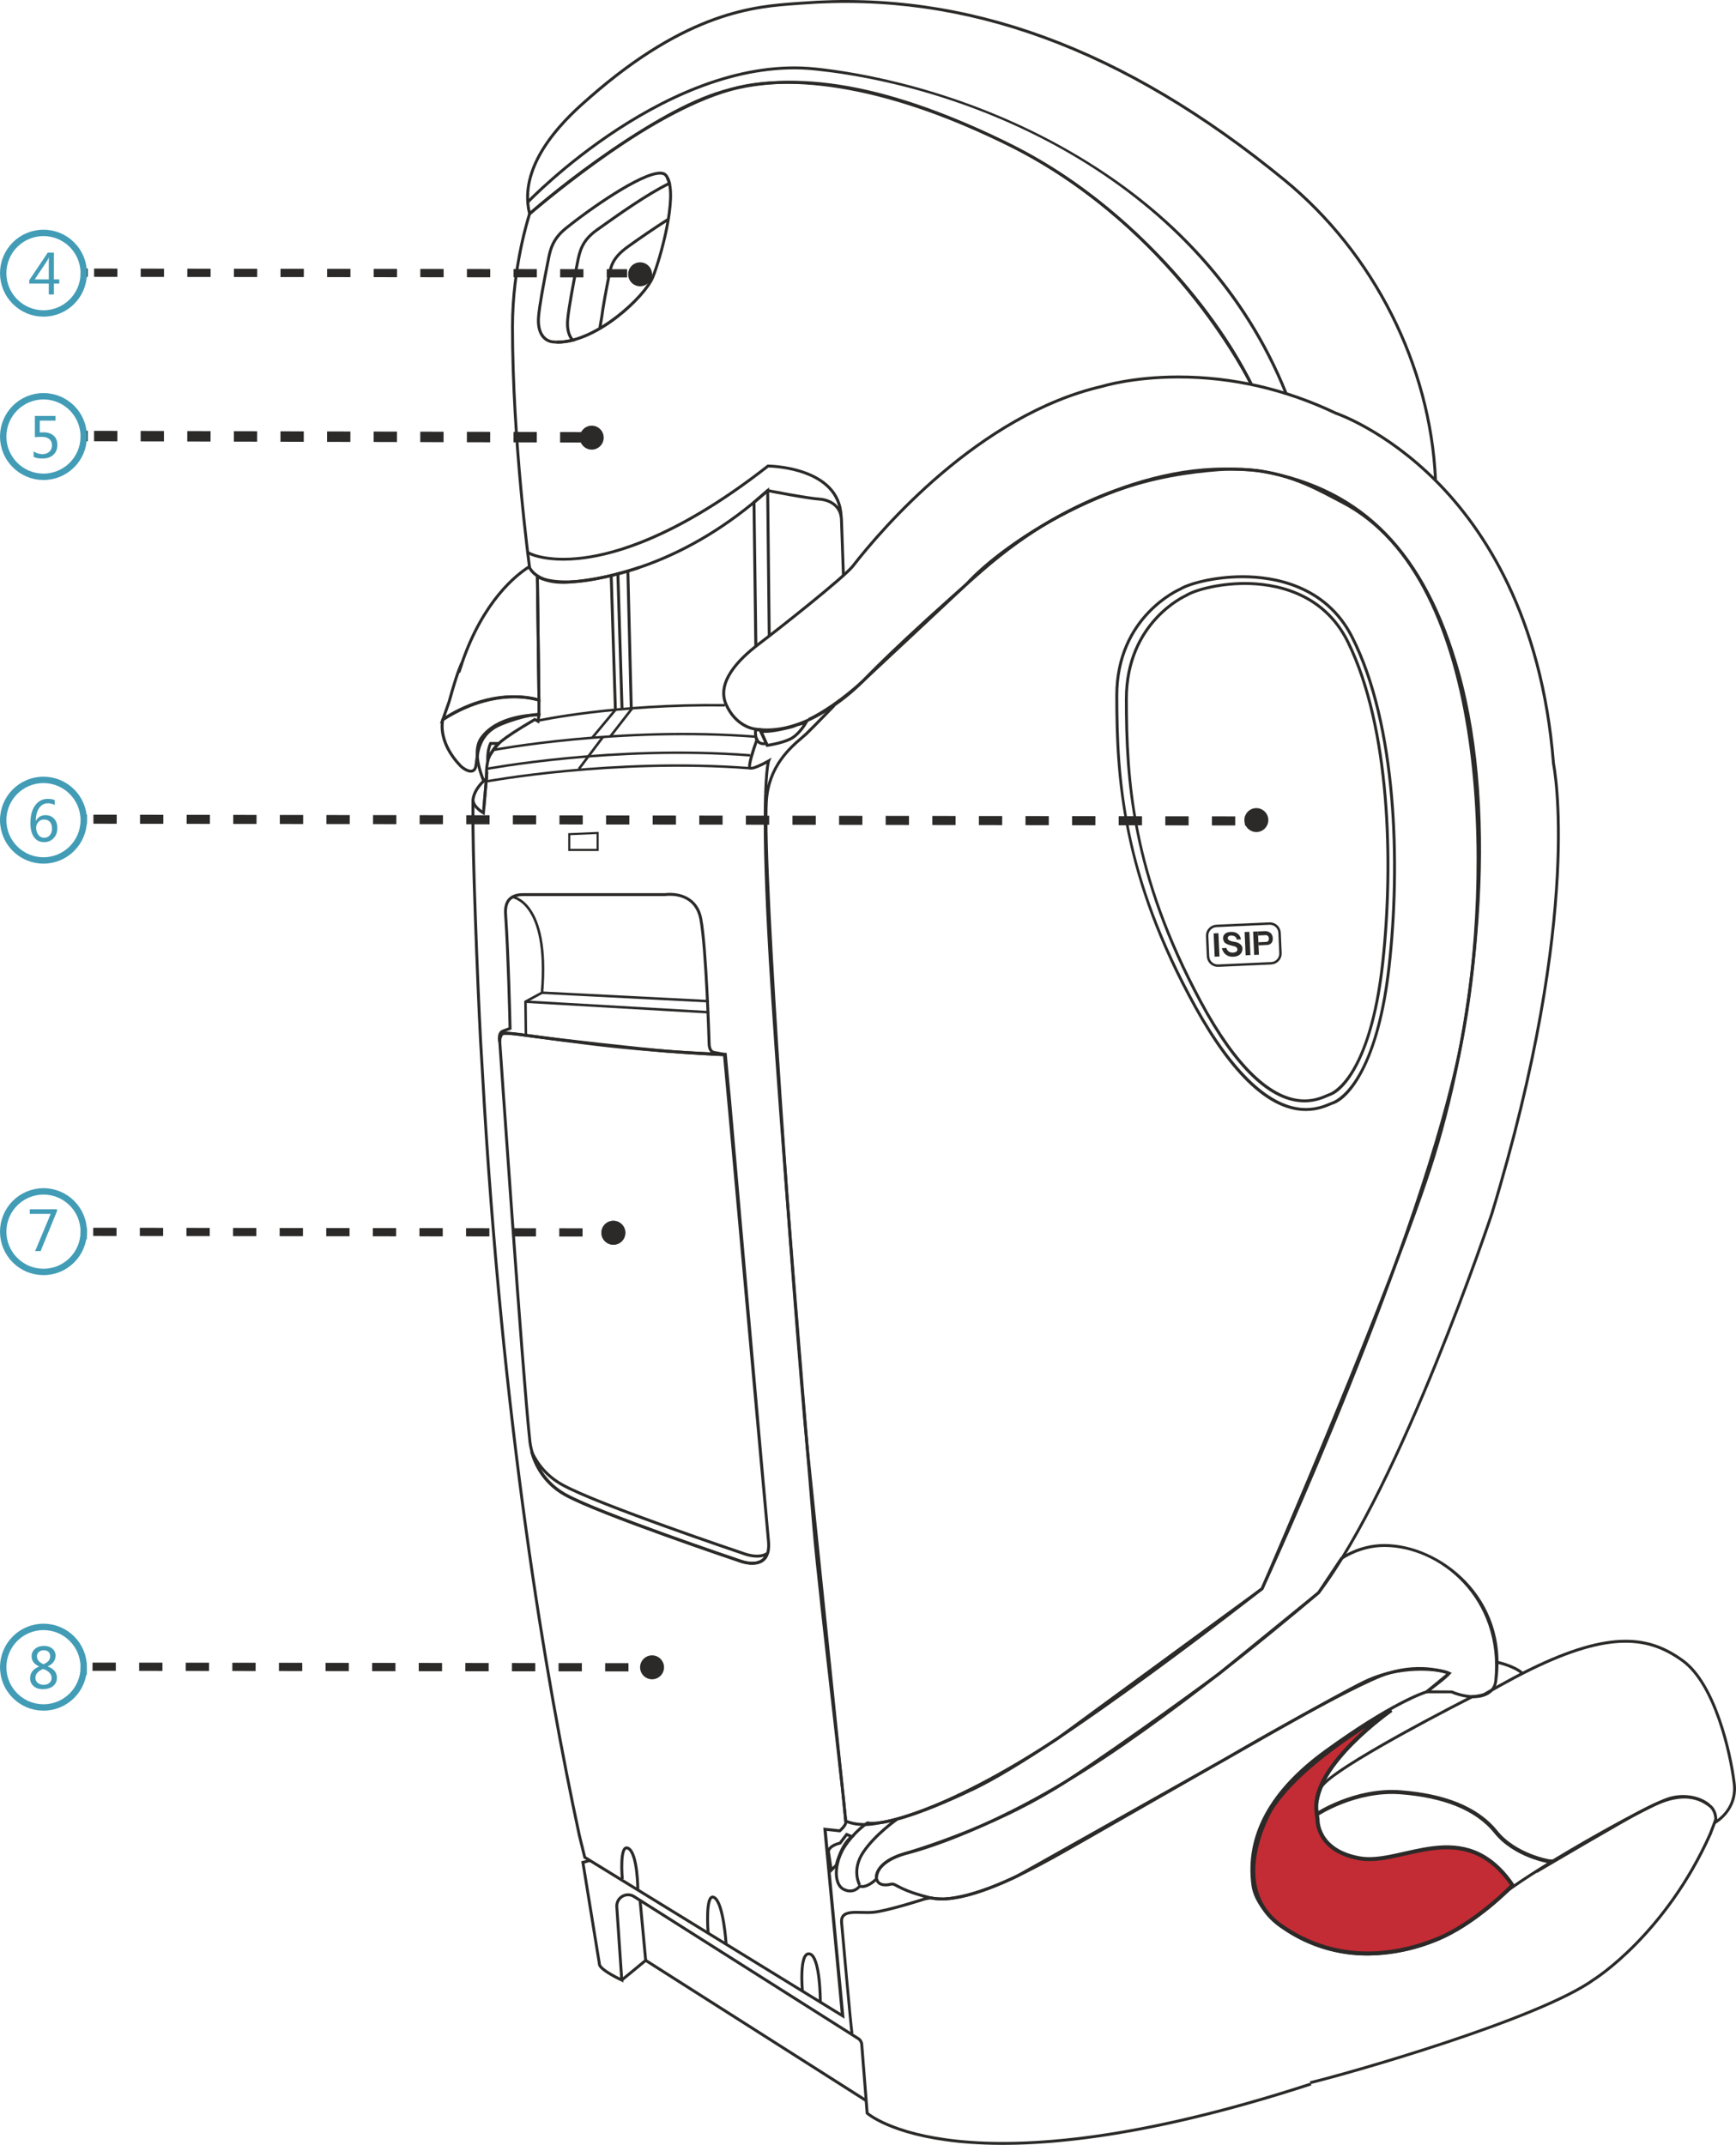 <?xml version="1.0" encoding="UTF-8"?>
<!DOCTYPE svg PUBLIC "-//W3C//DTD SVG 1.1//EN" "http://www.w3.org/Graphics/SVG/1.1/DTD/svg11.dtd">
<!-- Creator: CorelDRAW 2018 (64-Bit) -->
<svg xmlns="http://www.w3.org/2000/svg" xml:space="preserve" width="63.073mm" height="77.903mm" version="1.1" style="shape-rendering:geometricPrecision; text-rendering:geometricPrecision; image-rendering:optimizeQuality; fill-rule:evenodd; clip-rule:evenodd"
viewBox="0 0 2910.36 3594.67"
 xmlns:xlink="http://www.w3.org/1999/xlink">
 <defs>
  <style type="text/css">
   <![CDATA[
    .str2 {stroke:#429CB6;stroke-width:10.7;stroke-miterlimit:2.613}
    .str13 {stroke:#2B2A29;stroke-width:4.88;stroke-miterlimit:10}
    .str10 {stroke:#2B2A29;stroke-width:4.07;stroke-miterlimit:10}
    .str11 {stroke:#2B2A29;stroke-width:4.23;stroke-miterlimit:10}
    .str0 {stroke:#2B2A29;stroke-width:13.76;stroke-miterlimit:4}
    .str9 {stroke:#2B2A29;stroke-width:6.69;stroke-miterlimit:10}
    .str7 {stroke:#2B2A29;stroke-width:13.84;stroke-miterlimit:4}
    .str3 {stroke:#2B2A29;stroke-width:17.47;stroke-miterlimit:4}
    .str5 {stroke:#2B2A29;stroke-width:15.17;stroke-miterlimit:4}
    .str12 {stroke:#2B2A29;stroke-width:3.52;stroke-miterlimit:10}
    .str1 {stroke:#2B2A29;stroke-width:13.76;stroke-miterlimit:4;stroke-dasharray:39.065 39.065}
    .str8 {stroke:#2B2A29;stroke-width:13.84;stroke-miterlimit:4;stroke-dasharray:39.065 39.065}
    .str4 {stroke:#2B2A29;stroke-width:17.47;stroke-miterlimit:4;stroke-dasharray:39.065 39.065}
    .str6 {stroke:#2B2A29;stroke-width:15.17;stroke-miterlimit:4;stroke-dasharray:39.065 39.065}
    .fil1 {fill:none;fill-rule:nonzero}
    .fil0 {fill:#2B2A29;fill-rule:nonzero}
    .fil4 {fill:#C32C34;fill-rule:nonzero}
    .fil3 {fill:#429CB6;fill-rule:nonzero}
    .fil2 {fill:#4A4442;fill-rule:nonzero}
   ]]>
  </style>
 </defs>
 <g id="图层_x0020_1">
  <polygon class="fil0" points="1027.03,962.23 1034.08,1187.98 1029.21,1188.09 1022.2,963.48 "/>
  <path class="fil0" d="M1067.11 955.09c-12.99,4.17 -63.55,19.73 -103.35,22.14 -34.74,2.15 -53.03,-3.6 -60.37,-6.82l2.44 187.48 -4.87 0.03 -2.59 -196.09 3.88 2.52c0.16,0.12 16.89,10.73 61.19,8.02 45.2,-2.73 104.68,-22.74 105.24,-22.95l3.14 -1.08 0.13 5.2 -4.84 1.55z"/>
  <polygon class="fil0" points="1264.83,1084.01 1264.55,1078.41 1261.62,840.7 1289.36,816.85 1292.03,1065.86 1287.18,1065.92 1284.57,827.42 1266.52,842.93 1269.7,1083.73 "/>
  <polygon class="fil0" points="1040.33,1187.27 1033.34,959.54 1054.98,955.63 1060.73,1186.59 1055.82,1186.65 1050.15,957.48 1038.34,962.02 1045.22,1187.16 "/>
  <line class="fil1" x1="1103.21" y1="1234.85" x2="1103.18" y2= "1233" />
  <path class="fil0" d="M2404.14 803.64c-8.71,-190.81 -103.07,-377.79 -252.46,-500.17 -268.5,-219.97 -532.49,-316.76 -807.12,-295.78l-9.52 0.7c-67.46,4.8 -180.36,12.86 -344.11,156.21l-2.38 2.08c-29.25,25.49 -117.31,102.28 -99.2,187.15 24.63,-20.9 191.48,-160.07 311.4,-199.43 130.4,-42.78 293.55,-13.59 498.83,89.25 186.09,93.24 335.02,267.31 400.04,398.43l-4.38 2.15c-64.64,-130.39 -212.74,-303.45 -397.87,-396.21 -204.02,-102.23 -365.94,-131.37 -495.07,-88.96 -128.19,42.08 -310.98,199.51 -312.84,201.07l-2.98 2.61 -0.97 -3.84c-22.43,-89.3 69.59,-169.55 99.83,-195.89l2.36 -2.12c164.96,-144.39 278.91,-152.51 346.99,-157.39l9.52 -0.65c275.96,-21.21 541.05,76.03 810.57,296.85 150.43,123.22 245.46,311.53 254.22,503.71l-4.87 0.23z"/>
  <path class="fil0" d="M943.89 978.46c-46.3,0 -57.75,-24.76 -58.21,-25.88l-0.21 -0.65c-0.28,-2.1 -28.83,-212.58 -28.73,-404.89 0.03,-102.47 28.54,-188.65 28.85,-189.51l0.23 -0.62 0.46 -0.44c1.84,-1.64 187.7,-166.36 338.42,-208.98l1.31 -0.37c51.65,-14.94 199.65,-36.27 458.36,89.01 262.21,126.94 392.43,361.59 415.86,407.33l-4.38 2.23c-23.29,-45.5 -152.8,-278.91 -413.6,-405.15 -257.21,-124.56 -403.8,-103.53 -454.88,-88.73l-1.37 0.39c-145.82,41.23 -325.29,198.05 -335.99,207.5 -2.57,7.9 -28.34,90.25 -28.42,187.35 -0.06,188 27.25,393.46 28.68,403.81 1.5,2.8 15.3,25.84 63.82,22.3 65.45,-4.82 195.57,-31.1 331.23,-152.83l0.93 -0.83 1.17 0.23c0.67,0.15 64.95,12.83 86.47,14.31 18.15,1.26 39.31,12.16 39.31,38.82l3.21 91.45 -4.86 0.16 -3.21 -91.55c0,-30.1 -28.96,-33.63 -34.77,-34.02 -20.46,-1.37 -76.65,-12.32 -85.87,-14.11 -136.48,121.99 -267.29,148.37 -333.21,153.26 -3.75,0.28 -7.24,0.42 -10.6,0.42z"/>
  <path class="fil0" d="M934.51 575.88l-1.3 0 0.06 -4.9c0.39,0 0.83,0 1.22,0 64.4,0 144.6,-75.76 157.52,-107.09 14.46,-35.18 41.02,-136.35 24.66,-164.48l4.23 -2.44c18.48,31.71 -12.13,139.01 -24.37,168.76 -13.66,33.16 -94.54,110.15 -162.04,110.15z"/>
  <path class="fil0" d="M1106.64 292.59c-30.91,0 -117.48,60.18 -156.97,92.4 -19.71,16.08 -24.34,32.18 -27.36,47.29 -9.8,48.88 -15.33,80.82 -16.88,97.56 -2.6,27.85 9.29,39.24 21.28,40.65 8.76,1.09 18.49,0.41 29.15,-1.84 -5.67,-8.14 -7.88,-19.62 -6.53,-34.12 1.78,-19.27 9.75,-61.63 16.13,-93.75 3.93,-19.92 7.67,-38.74 33.76,-57.31l3.68 -2.64c31.95,-22.74 79.97,-56.91 116.44,-74.8 -1.63,-5.44 -3.59,-10.5 -6.86,-12.26 -1.45,-0.77 -3.42,-1.17 -5.84,-1.17zm-171.41 283.27c-3.09,0 -6.14,-0.18 -9.1,-0.52 -14.28,-1.66 -28.53,-14.6 -25.59,-45.97 1.58,-16.93 7.13,-49 16.98,-98.06 3.21,-15.96 8.09,-33.02 29.07,-50.14 35.89,-29.27 126.03,-93.47 160.05,-93.47 3.24,0 5.96,0.59 8.12,1.74 5.36,2.85 7.82,10.05 9.85,17.19l0.57 1.97 -1.84 0.9c-36.3,17.45 -85.25,52.27 -117.59,75.29l-3.71 2.62c-24.51,17.47 -27.9,34.54 -31.77,54.31 -6.35,32 -14.26,74.19 -16.07,93.24 -1.4,15.09 1.22,26.4 7.82,33.53l2.81 3.06 -4.02 0.98c-9.11,2.2 -17.69,3.34 -25.57,3.34z"/>
  <path class="fil0" d="M1008.1 549.75l-4.8 -0.82 3.01 -17.42c1.89,-16.02 7.6,-46.47 12.11,-69.15 3.32,-16.98 6.22,-31.63 32.66,-50.78 19.99,-14.49 46.35,-32.41 67.15,-45.64l2.61 4.12c-20.71,13.2 -46.96,31.04 -66.91,45.48 -24.89,18.04 -27.47,31.17 -30.73,47.78 -4.46,22.6 -10.17,52.92 -12.05,68.91l-3.04 17.53z"/>
  <path class="fil0" d="M2153.98 660.67c-142.06,-354.09 -512.54,-513.56 -786.64,-542.55 -242.32,-25.64 -478.4,219.77 -480.74,222.26l-3.53 -3.39c2.36,-2.47 240.25,-249.71 484.8,-223.74 67.44,7.13 243.98,35.06 426.65,140.35 173.87,100.16 296.31,236.51 364.03,405.25l-4.55 1.83z"/>
  <path class="fil0" d="M944.48 939.61c-31.59,0 -49.63,-6.45 -54.35,-8.4 -7.72,-3.19 -7.96,-5 -8.06,-5.86l2.44 -0.29 2.05 -1.27c2.47,2.62 36.31,18.3 102.75,7.13 59.61,-9.95 159.45,-44.38 296.69,-151.78l0.67 -0.52 0.84 0c1.22,0 121.85,0.99 125,86.58l-4.87 0.19c-2.9,-77.35 -108.8,-81.65 -119.28,-81.89 -168.14,131.36 -282.02,156.11 -343.88,156.11z"/>
  <path class="fil0" d="M737.33 1213l13.43 -38.17c0.36,-1.35 10.01,-36.92 16.99,-54.52 2.51,-6.27 3.77,-9.41 4.75,-10.86 35.93,-104 91.03,-147.73 113.8,-161.98l2.62 4.12c-22.4,14.06 -76.69,57.17 -112.11,160.32 -0.46,2.2 -1.81,6.14 -4.41,13.52l-0.82 2.27 -1.3 -0.24c-6.66,18.51 -14.78,48.47 -14.86,48.82l-8.3 23.63c19.52,-12.57 82.34,-47.49 153.97,-29.76l-2.67 -203.74 4.88 -0.05 2.74 210.13 -3.11 -0.84c-85.17,-22.74 -158.4,31.85 -159.14,32.41l-6.48 4.93z"/>
  <path class="fil0" d="M744.5 1207.64c-1.12,5.67 -5.56,38.04 29.49,74.41 2.62,2.69 9.99,7.96 15.37,7.96 2.1,0 4.96,-0.68 6.02,-6.69 0.41,-2.26 0.73,-4.87 1.06,-7.73 2.27,-18.44 5.98,-49.34 42.78,-64.17 33.86,-13.61 55.01,-16.13 61.89,-16.59l0 -19.74c-4.48,-1.34 -18.1,-4.82 -38.14,-4.82 -27.1,0 -69.61,6.46 -118.47,37.38zm44.86 87.25l0 0c-7.42,0 -15.92,-6.38 -18.85,-9.46 -40.55,-41.96 -30.96,-78.44 -30.51,-79.97l0.23 -0.88 0.78 -0.54c50.24,-31.99 94.06,-38.7 121.96,-38.7 25.56,0 40.79,5.42 41.45,5.67l1.58 0.57 0 28.03 -2.44 0.02c-0.19,0 -22.48,0.23 -62.49,16.31 -34.15,13.76 -37.5,41.74 -39.78,60.22 -0.33,2.96 -0.67,5.68 -1.06,8.01 -1.66,9.33 -7.52,10.73 -10.86,10.73z"/>
  <path class="fil0" d="M1415.91 3383.21l-5.45 -3.29 -432.28 -265.61 -9.2 -37.34c-55.96,-259.38 -129.56,-691.24 -162.44,-1276.24 -0.77,-13.58 -1.3,-23.34 -1.68,-28.96 -3.61,-51.14 -13.58,-292.08 -14.36,-384.88 -0.1,-11.2 0,-44.89 0,-44.89l4.88 0c0,0 -0.1,33.65 0,44.85 0.77,92.75 10.75,333.51 14.34,384.59 0.39,5.63 0.91,15.42 1.69,29.02 32.87,584.7 106.44,1016.28 162.33,1275.4l8.69 35.31 427.04 262.49 -29.3 -310.75 26.81 2.9c2.47,-2.21 7.21,-7 8.51,-10.9 0.46,-4.85 -9.6,-93.28 -20.28,-186.87 -13.27,-116.44 -28.27,-248.42 -33.26,-308l-1.4 -16.88c-51.25,-612.68 -68.73,-872.69 -74.41,-982.96 -5.14,-99.95 -6.87,-177.48 -5.06,-230.45l4.84 0.14c-1.76,52.86 -0.02,130.24 5.13,230.06 5.65,110.24 23.16,370.2 74.36,982.78l1.4 16.88c4.96,59.53 20.02,191.48 33.27,307.87 16.38,143.83 20.98,186.08 20.04,188.97 -2.21,6.59 -10.44,13.51 -10.78,13.79l-0.79 0.66 -22.56 -2.45 29.92 314.79z"/>
  <path class="fil0" d="M1285.93 1329.87l-4.84 -0.15c0.93,-28.39 2.69,-42.76 3.94,-49.65 -7.88,4.22 -22.01,10.99 -27.46,9.62 -1.55,-0.42 -2.36,-1.37 -2.75,-2.08 -3.14,-5.57 6.74,-34.59 11.53,-47.81 -0.26,-0.51 -0.55,-1.22 -0.86,-2.05l4.56 -1.76c0.6,1.56 1.09,2.62 1.12,2.65l0.44 0.95 -0.34 0.94c-6.87,18.9 -13.46,41.38 -12.14,44.75 2.07,0.64 15.45,-4.75 28.33,-12.14l6.09 -3.5 -2.63 6.53c-0.12,0.37 -3.47,9.83 -4.96,53.7z"/>
  <path class="fil0" d="M848.65 1729.39c9.28,0 27.04,2.41 56.47,6.41 22.73,3.1 53.93,7.34 93,12.02 77.09,9.28 155.36,14.13 193.68,16.18 -5.31,-4.45 -5.37,-13.28 -5.37,-13.76 -0.05,-1.55 -4.77,-161.77 -13.97,-209.75 -6.56,-34.15 -33.91,-39.23 -49.63,-39.23 -4.53,0 -7.47,0.44 -7.49,0.46l-236.8 0.05 -1.28 -0.02c-9.77,0 -16.96,2.41 -21.44,7.18 -6.9,7.46 -6.1,19.18 -5.57,26.22l0.05 0.68c4.51,65.96 7.26,186.48 7.26,187.69l0.06 1.61 -1.5 0.65c-0.1,0.06 -2.1,0.94 -9.69,3.65 0.66,-0.03 1.42,-0.05 2.21,-0.05zm367.16 40.64c-1.13,-0.05 -110.79,-4.44 -218.27,-17.35 -39.13,-4.69 -70.32,-8.94 -93.08,-12.03 -29.2,-3.97 -46.84,-6.37 -55.81,-6.37 -4.41,0 -5.31,0.6 -5.4,0.67 -3.76,4.04 -2.98,10.7 -2.98,10.74l-4.8 0.9c-0.15,-0.68 -4.07,-16.96 7.21,-21 5.37,-1.91 8.37,-3.03 9.94,-3.66 -0.31,-14.89 -3.01,-124.19 -7.21,-185.77l-0.03 -0.67c-0.54,-7.28 -1.53,-20.88 6.89,-29.9 5.37,-5.8 13.8,-8.74 24.99,-8.74l237.68 -0.01c-0.12,0 3.06,-0.46 7.9,-0.46 13.87,0 46.96,4.2 54.43,43.2 9.28,48.36 14,208.96 14.06,210.61 0,0.15 0.11,10.35 6.58,11.31 4.05,0.63 8.87,1.56 14.37,2.78l1.37 1.89 2.17 3.86z"/>
  <path class="fil0" d="M848.33 1733.99c-5.13,0 -5.44,0.63 -6.27,2.56 -2.31,4.96 -1.79,9.1 -1.79,9.13 0.39,5.74 38.32,558.6 50.2,666.76 0.01,0.75 3.19,59.53 58.67,90.47 56.53,31.59 289.56,109.84 291.9,110.63 0.23,0.1 10.09,3.97 20.54,3.97 8.09,0 14.28,-2.29 18.38,-6.82 5.19,-5.71 7.16,-15.13 5.91,-27.96 -5.27,-54.13 -71.1,-788.19 -73.61,-812.69 -5.55,-0.13 -48.72,-2.13 -93.14,-5.74 -47.5,-3.92 -183.46,-19.11 -230.89,-25.84 -22.79,-3.21 -33.98,-4.46 -39.9,-4.46zm413.26 888.4l0 0c-11.39,0 -21.81,-4.09 -22.24,-4.28 -2.21,-0.72 -235.68,-79.14 -292.58,-110.92 -57.95,-32.3 -61.16,-93.78 -61.16,-94.4 -11.87,-108.07 -49.83,-661.04 -50.19,-666.59 -0.02,-0.08 -0.75,-5.38 1.95,-11.19 1.91,-4.23 3.86,-5.91 10.95,-5.91 6.23,0 17.26,1.24 40.58,4.51 47.38,6.69 183.15,21.89 230.58,25.8 47.35,3.86 91.84,4.8 92.28,4.8l6.45 0.32c0.84,7.77 4.96,56.02 6.84,73.32 2.23,25.75 60.49,691.06 65.68,744.38 1.4,14.28 -1.02,24.94 -7.14,31.73 -5.08,5.58 -12.47,8.42 -22.01,8.42z"/>
  <path class="fil0" d="M904.77 2459.67c8.74,15.51 22.43,31.4 43.82,43.37 56.55,31.52 289.57,109.8 291.9,110.58 0.21,0.1 9.99,3.91 20.34,3.91 9.18,0 15.84,-2.92 19.94,-8.69 -3.45,1.08 -7.32,1.63 -11.57,1.63 -11.82,0 -22.48,-4.17 -22.94,-4.35 -2.31,-0.8 -245.55,-82.47 -304.84,-115.61 -14.52,-8.09 -26.78,-18.39 -36.64,-30.83zm356.06 162.73c-11.31,0 -21.59,-4.02 -22.01,-4.19 -2.2,-0.77 -235.68,-79.18 -292.58,-110.94 -36.4,-20.27 -51.39,-51.57 -57.56,-74.21l4.58 -1.66c10.77,23.7 27.79,42.14 50.53,54.84 58.91,32.88 301.71,114.43 304.17,115.23 0.21,0.1 10.39,4.07 21.24,4.07 6.28,0 11.48,-1.32 15.51,-3.91l5.87 -3.79 -2.26 6.64c-3.97,11.72 -13.48,17.91 -27.49,17.91z"/>
  <path class="fil0" d="M1454.97 3057.63c-4.09,2.75 -22.22,15.77 -37.12,38.74 -11.12,17.09 -15.98,39.6 -11.82,54.74 1.78,6.41 5.06,10.94 9.51,13.12 3.37,1.68 6.66,2.52 9.75,2.52 8.92,0 13.76,-6.97 13.81,-7.05l1.04 -1.48 1.71 0.57c1.16,0.34 2.36,0.5 3.6,0.5 8.98,0 18.67,-8.69 21.28,-11.25 0.42,-32.8 51.13,-44.28 53.33,-44.74 1.15,-0.28 120.46,-27.92 294.18,-137.16 174.03,-109.4 392.6,-296.9 394.79,-298.77 137.96,-181.4 288.09,-629.12 289.59,-633.61 154.15,-506.02 103.9,-751.09 103.36,-753.5 -19.27,-247.12 -117.13,-393.1 -195.87,-472.13 -85.2,-85.53 -166.72,-113.1 -167.52,-113.36 -84.45,-40.22 -172.87,-60.54 -263.12,-60.54 -76.56,0 -126.09,15.35 -126.56,15.49 -207.17,47.71 -371.08,241.24 -416.33,299.44l-0.84 1.09c-15.15,19.37 -125.63,106.41 -158.68,131.42 -33.22,25.18 -69.46,62.67 -53.39,98.29 15.82,35.05 44.32,39.02 44.62,39.08 7.03,1.2 14.18,1.84 21.44,1.84 82.85,0 158.89,-80.81 159.64,-81.64 0.52,-0.57 54.92,-58.85 198.85,-184.43 157.14,-137.1 302.43,-162.69 398.03,-170.03 8.76,-0.66 17.55,-1.02 26.05,-1.02 77.68,0 129.96,27.7 171.96,49.94 3.94,2.1 7.78,4.12 11.56,6.07 135.97,70.78 190.71,247.38 212.67,383.06 25.53,157.64 21.1,353.4 -11.88,523.62 -64.36,332.27 -331.83,911.32 -334.53,917.11l-0.7 0.9c-3.37,2.67 -340.56,266.93 -483.3,335.32 -106.04,50.8 -153.13,58.39 -171.77,58.39 -3.7,0 -6.02,-0.3 -7.32,-0.55zm-29.68 114.01c-3.87,0 -7.88,-1.02 -11.9,-3.01 -5.75,-2.82 -9.92,-8.43 -12.06,-16.2 -4.59,-16.69 0.39,-40.26 12.42,-58.74 17.42,-26.86 38.57,-40.22 39.44,-40.78l0.99 -0.6 1.09 0.37c0,0 2.07,0.59 7.01,0.59 14.68,0 60.57,-5.62 169.65,-57.92 139.83,-66.97 467.59,-323.12 481.95,-334.37 9.52,-20.63 270.51,-588.18 333.88,-915.45 54.3,-280.38 48.51,-772.99 -198.25,-901.42 -3.76,-1.96 -7.62,-3.99 -11.57,-6.07 -41.53,-22.02 -93.19,-49.39 -169.67,-49.39 -8.38,0 -17.03,0.33 -25.66,1.01 -94.92,7.3 -239.16,32.7 -395.2,168.84 -143.68,125.39 -197.96,183.52 -198.47,184.07 -0.8,0.86 -78.3,83.2 -163.25,83.2 -7.52,0 -14.98,-0.64 -22.19,-1.91 -1.14,-0.16 -31.4,-4.36 -48.31,-41.88 -17.4,-38.55 20.27,-77.94 54.92,-104.2 39.59,-29.98 143.93,-112.89 157.74,-130.57l0.83 -1.04c45.56,-58.52 210.35,-253.13 418.92,-301.15 0.31,-0.1 50.49,-15.69 127.85,-15.69 90.97,0 180.07,20.46 264.93,60.89 0.54,0.17 83.18,28.11 169.18,114.45 79.29,79.62 177.87,226.61 197.24,474.87 0.47,2.1 51.02,248.41 -103.58,755.72 -1.5,4.57 -151.89,453.04 -290.7,635.43 -2.54,2.28 -221.38,189.98 -395.69,299.58 -174.52,109.75 -294.54,137.52 -295.76,137.8 -0.5,0.1 -50.09,11.3 -49.5,40.94l0.04 1.03 -0.69 0.72c-0.54,0.57 -12.96,13.43 -25.49,13.43 -1.17,0 -2.3,-0.12 -3.39,-0.34 -2.26,2.56 -7.91,7.78 -16.77,7.78z"/>
  <path class="fil0" d="M1279.65 1228.14l7.97 18.38c6.64,-1.11 29.61,-5.32 40.18,-12.5 8.06,-5.45 14.59,-13.94 18.18,-19.29 -4.61,1.14 -10.06,2.61 -12.11,3.63 -4.22,2.11 -13.95,4.13 -14.34,4.22 -0.85,0.23 -22.94,5.68 -36.79,5.68 -1.09,0 -2.13,-0.03 -3.09,-0.12zm4.98 23.77l-13.46 -31.01 5.19 1.74c1.45,0.5 3.6,0.73 6.38,0.73 13.25,0 35.47,-5.5 35.7,-5.53 2.74,-0.59 10.23,-2.33 13.27,-3.84 4.15,-2.07 17.51,-5.06 18.99,-5.38l5.31 -1.17 -2.66 4.77c-0.37,0.68 -9.47,16.82 -22.8,25.87 -13.32,9 -42.83,13.4 -44.07,13.58l-1.85 0.26z"/>
  <path class="fil0" d="M1268.98 1225.74c-0.19,3.48 -0.1,10.96 3.58,15.17 1.84,2.12 4.28,3.13 7.6,3.13 0.29,0 0.62,0 0.95,-0.05l-8.73 -18.6 -3.41 0.36zm11.19 23.16l0 0c-4.74,0 -8.53,-1.61 -11.28,-4.77 -6.36,-7.33 -4.67,-20.4 -4.61,-20.97l0.26 -1.89 10.78 -1.13 12.96 27.56 -3.06 0.64c-1.76,0.39 -3.47,0.55 -5.05,0.55z"/>
  <path class="fil0" d="M1420.01 3050.16c4.67,2.05 23.94,9.2 54.74,2.18 1.27,-0.14 98.89,-10.74 297.06,-140.87l342.09 -250.49c8.77,-20.25 222.36,-512.91 287.59,-724.18 69.99,-226.74 109.7,-565.28 40.62,-810.43 -55.63,-197.41 -158.55,-303.39 -324.03,-333.61 -15.58,-2.86 -30.91,-3.35 -47.16,-3.87l-5.68 -0.18c-168.86,-5.96 -369.01,109.86 -443,191.9 -1.65,1.53 -150.23,140.61 -173.41,162.11 -8.95,8.29 -27.27,24.45 -50.1,40.34l1.3 1.27c-0.34,0.36 -35.21,36.37 -46.75,47.5 -1.89,1.78 -4.38,3.91 -7.31,6.4 -19.37,16.49 -55.47,47.2 -58.78,105.4 -6.92,119.71 45.16,830.13 68.58,1082.99l64.25 623.54zm28.86 10.14c-20.43,0 -31.73,-6.05 -32.36,-6.41l-1.11 -0.63 -3.83 -39.33 -60.69 -586.81c-23.42,-253 -75.51,-963.85 -68.63,-1083.77 3.47,-60.29 42.01,-93.06 60.55,-108.83 2.82,-2.41 5.23,-4.46 7.06,-6.22 7.6,-7.31 25.4,-25.48 36.63,-37.08 -9.39,6.05 -19.39,11.82 -29.61,16.87l-2.16 -4.41c40.51,-19.89 76.96,-51.75 90.75,-64.51 23.18,-21.5 171.75,-160.55 173.28,-161.97 61.97,-68.78 250.62,-193.58 433.37,-193.58 4.41,0 8.82,0.06 13.23,0.21l5.7 0.19c16.43,0.54 31.92,1.03 47.89,3.94 167.52,30.59 271.67,137.7 327.86,337.09 69.33,246.11 29.53,585.78 -40.67,813.18 -66.36,214.92 -285.84,720.25 -288.06,725.32l-0.28 0.6 -0.52 0.39 -342.72 250.95c-199.52,131.04 -298.07,141.6 -299.06,141.68 -10.11,2.3 -19,3.14 -26.65,3.14z"/>
  <path class="fil0" d="M2083.54 969.01c-48.88,0 -90.2,11.98 -103.89,20.5 -1.4,0.62 -104.95,45.28 -104.95,176.13 0,143.3 10.17,301.6 131.82,521.37 61.6,111.21 124.81,170.03 182.8,170.03 18.13,0 31.53,-5.63 39.51,-8.98 2,-0.85 3.7,-1.56 5,-2 2.88,-0.95 69.93,-25.54 92.48,-226.2 19.11,-170.06 12.91,-404.16 -61.83,-551.21 -44,-86.68 -132.26,-99.62 -180.95,-99.62zm105.79 892.93l0 0c-60.73,0 -123.68,-58.08 -187.07,-172.58 -122.23,-220.75 -132.45,-386.09 -132.45,-523.72 0,-134.21 106.54,-180 107.6,-180.44 13.87,-8.66 56.28,-21.08 106.13,-21.08 49.83,0 140.11,13.3 185.31,102.29 75.22,148.03 81.5,383.22 62.31,553.98 -18.28,162.67 -68.79,221.29 -95.73,230.3 -1.24,0.41 -2.8,1.06 -4.71,1.85 -8.31,3.5 -22.25,9.39 -41.39,9.39z"/>
  <path class="fil0" d="M2087.29 980.34c-46.02,0 -84.84,11.62 -97.7,19.89 -1.34,0.59 -98.79,43.92 -98.79,170.97 0,139.18 9.57,292.92 124.13,506.3 57.95,107.97 117.47,165.06 172,165.08 17.06,0 29.63,-5.45 37.13,-8.73 1.92,-0.81 3.52,-1.51 4.75,-1.93 2.65,-0.93 65.76,-24.86 86.97,-219.63 18.04,-165.06 12.18,-392.39 -58.18,-535.26 -41.46,-84.12 -124.53,-96.69 -170.32,-96.69zm99.64 867.13l0 0c-57.25,-0.02 -116.6,-56.42 -176.28,-167.65 -115.1,-214.37 -124.76,-374.93 -124.76,-508.61 0,-130.37 100.39,-174.84 101.41,-175.28 12.99,-8.38 52.97,-20.46 99.98,-20.46 46.96,0 132.07,12.92 174.7,99.43 70.82,143.82 76.77,372.17 58.67,537.93 -17.21,157.95 -64.82,214.95 -90.26,223.71 -1.12,0.41 -2.59,1.04 -4.39,1.82 -7.85,3.39 -21.02,9.12 -39.07,9.12z"/>
  <path class="fil0" d="M1495.62 3155.08c3.05,0 5.67,1.38 9.96,3.66 7.47,3.95 21.44,11.33 53.41,19.17 6.09,1.47 12.91,2.25 20.28,2.25 51.65,0 125.29,-36.66 183.7,-68.61 21.28,-11.64 77.42,-43.81 148.46,-84.53 139.02,-79.7 329.41,-188.88 376.24,-211.18 35.99,-17.12 71.23,-20.72 94.43,-20.72 17.3,0 49.71,3.19 49.71,9.28 0,1.29 0,3.91 -32.67,28.55l35.23 0.21c0.18,0.08 17.97,7.97 35.89,7.97 18.46,0 33.32,-7.6 35.01,-24.43 14.03,-137.73 -91.64,-224.12 -184.54,-224.12 -38.55,0 -67.13,19.09 -70.55,21.45l-38.02 57.09 -167.5 136.32c-1.66,1.2 -155.72,115.02 -256.85,180.7 -103.48,67.18 -224.25,107.11 -271.39,121.14 -46.54,13.9 -44.78,37.31 -44.75,37.56 0.81,6.52 5.02,9.72 12.81,9.72 3.37,0 6.68,-0.64 8.78,-1.17 0.84,-0.21 1.61,-0.31 2.38,-0.31zm83.65 29.95c-7.78,0 -14.97,-0.78 -21.44,-2.38 -32.56,-7.98 -46.86,-15.53 -54.55,-19.58 -4.44,-2.38 -6.48,-3.6 -8.82,-2.95 -2.42,0.62 -6.1,1.32 -9.99,1.32 -10.24,0 -16.52,-5 -17.68,-14.05 -0.12,-1.14 -2.56,-27.59 48.2,-42.78 46.93,-13.99 167.21,-53.73 270.15,-120.57 100.99,-65.6 254.96,-179.34 256.49,-180.48l167.14 -135.99 38.17 -57.25c1.26,-0.93 31.24,-22.61 73.77,-22.61 92.48,0 209.4,89.15 189.23,230.34 -2.69,18.9 -19.09,27.98 -39.7,27.98 -17.52,0 -34.28,-6.84 -37.42,-8.19l-48.38 0 5.91 -4.4c14.73,-11.02 30.62,-23.57 35.37,-28.29 -5.42,-1.85 -21.49,-5.14 -43.64,-5.14 -22.71,0 -57.15,3.48 -92.31,20.25 -46.69,22.2 -236.96,131.31 -375.91,210.98 -71.11,40.76 -127.23,72.93 -148.56,84.6 -58.91,32.2 -133.3,69.18 -186.04,69.18z"/>
  <path class="fil0" d="M1430.66 3407.4c-2.1,-13.25 -15.43,-162.85 -17.29,-185.39 -0.41,-4.51 0.44,-7.75 2.54,-9.98 2.16,-2.28 5.65,-3.47 9.95,-4.07 5.32,-0.75 11.86,-0.57 18.57,-0.39 6.23,0.15 12.65,0.34 18.77,-0.16 24.05,-2.02 84.81,-21.59 87.21,-22.4l9.65 -1.82c7.59,1.73 21.27,1.85 22.02,1.85 52.94,-2.67 123.28,-38.17 124.06,-38.57l348.18 -195.6c2.13,-1.27 216.03,-126.42 273.31,-144.15 46.77,-14.5 84.76,-5.21 96.81,-1.45l-33.8 27.9c-5.99,1.82 -58.91,19.31 -169.44,99.38 -93.01,67.36 -134.44,143.92 -123.11,227.54 7.8,57.49 101.25,122.66 206.11,116.91 97.35,-5.24 157.14,-47.6 207.26,-92.59 46.35,-41.63 246.5,-154.46 286.56,-167.5 22.74,-7.39 49.55,-3.32 65.2,9.88l3.14 -3.74c-16.92,-14.24 -45.71,-18.67 -69.87,-10.76 -40.29,13.09 -241.65,126.61 -288.31,168.51 -49.47,44.36 -108.45,86.16 -204.24,91.3 -101.99,5.29 -193.5,-57.17 -201.04,-112.68 -11.05,-81.7 29.69,-156.7 121.14,-222.93 114.29,-82.73 167.92,-98.6 168.44,-98.76l41.57 -34.05 -3.79 -1.56c-1.84,-0.73 -45.72,-18.13 -104.1,-0.06 -57.84,17.9 -265.53,139.42 -274.32,144.55l-348.03 195.55c-0.7,0.36 -70.1,35.35 -121.86,37.99 -0.15,0 -14.34,-0.13 -21.26,-1.85l-0.54 -0.13 -10.97 2.12c-0.69,0.21 -62.95,20.3 -86.39,22.25 -5.86,0.47 -12.14,0.28 -18.25,0.15 -13.28,-0.36 -25.88,-0.68 -32.2,6.01 -3.06,3.22 -4.38,7.84 -3.86,13.74 1.98,23.83 16.56,181.18 17.5,186.84l4.66 -1.87z"/>
  <path class="fil0" d="M2197.87 3492.62c61.09,-14.59 383.92,-106.36 476.24,-173.49 1.15,-0.77 119.81,-75.53 195.4,-244.61l9.27 -24.34 -4.59 -1.74 -9.23 24.21c-74.85,167.52 -192.26,241.6 -193.57,242.42 -92.61,67.36 -418.06,159.51 -475.54,173.04l2.02 4.53z"/>
  <path class="fil0" d="M2576.78 3138.99l-2.46 -4.2c15.53,-9.15 152.48,-89.6 174.26,-100.45 2.07,-0.99 4.35,-2.2 6.84,-3.5 25.73,-13.34 73.63,-38.12 113.31,-5.65 0.35,0.24 9.95,7.41 10.21,23.8 9,-6.58 30.15,-25.91 26.05,-59.76 -6.56,-53.84 -32.78,-165.76 -85.12,-203.9 -54.09,-39.34 -118.07,-51.8 -254.74,15.55 -33.7,16.54 -75.42,40.83 -75.82,41.07 -5.76,2 -12.42,3.27 -20.27,3.97 -82.38,41.77 -240.51,126.68 -252,150.8 -0.06,0.18 -12.36,29.97 -7.19,49.13l-4.71 1.24c-5.63,-20.76 6.92,-51.1 7.46,-52.37 15.14,-31.76 244.87,-148.42 254.67,-153.36l0.9 -0.28c7.63,-0.65 14.08,-1.85 19.11,-3.56 -0.02,-0.02 41.87,-24.42 75.67,-41.04 138.92,-68.37 204.33,-55.51 259.73,-15.07 53.74,39.1 80.5,152.66 87.12,207.22 5.5,45.14 -31.89,66.93 -32.26,67.15l-4.07 2.31 0.41 -4.67c1.56,-16.94 -7.76,-24.06 -8.12,-24.35 -37.31,-30.54 -83.31,-6.72 -108.07,6.12 -2.52,1.32 -4.85,2.51 -6.94,3.57 -21.62,10.71 -158.4,91.11 -173.96,100.24z"/>
  <path class="fil0" d="M2549.58 2805.29c-13.92,-11.74 -41.77,-17.5 -42.05,-17.53l0.96 -4.84c1.19,0.28 29.38,6.07 44.23,18.64l-3.14 3.73z"/>
  <polygon class="fil0" points="978.15,3123.54 976.85,3118.84 988.35,3115.65 989.66,3120.37 "/>
  <path class="fil0" d="M1391.27 3103.06l3.99 26.13 4.41 -4.26c1.2,-4.85 8.67,-32.33 23.7,-46.18l-3.21 -1.33 -10.35 13.72 -0.91 0.16c-4.56,0.98 -16.49,4.93 -17.63,11.77zm0.6 36.25l-5.53 -36.17 0.05 -0.34c1.22,-10.65 16.6,-15.09 20.61,-16.05l11.58 -15.33 14.39 6.04 -3.47 2.54c-16.95,12.44 -25.2,46.44 -25.26,46.77l-0.18 0.72 -12.18 11.84z"/>
  <path class="fil0" d="M1439.01 3160.2c-0.6,-1.06 -14.5,-26.42 6.12,-57.22 20.03,-29.97 55.2,-54.6 56.68,-55.62l2.8 4.02c-0.37,0.24 -35.91,25.12 -55.45,54.34 -18.96,28.32 -6.04,51.83 -5.91,52.06l-4.25 2.43z"/>
  <polygon class="fil2" points="813.57,1354.94 808.69,1354.54 813.99,1293.07 818.86,1293.48 "/>
  <path class="fil0" d="M812.47 1310.75c-17.66,17.11 -17.09,30.93 -17.09,31.08 1.22,7.08 8.61,13.22 12.99,16.27l4.1 -47.35zm0.1 55.59l-3.29 -1.84c-0.7,-0.39 -16.59,-9.38 -18.75,-22.09 -0.1,-1.01 -1.02,-18.8 23.34,-39.53l4.51 -3.86 -5.81 67.31z"/>
  <path class="fil0" d="M900.75 1200.63c-13.43,0.15 -66.66,2.96 -91.63,37.34 -9.8,13.48 -8.87,35.91 2.72,66.75l1.11 -1.02c-0.11,-5.74 -0.31,-30.7 7.75,-42.11 0.98,-1.42 1.81,-2.74 2.62,-4.01 6.4,-9.96 11.84,-18.56 72.03,-53.85l1.15 -0.73 3.6 1.99 0.65 -4.37zm-90.88 112.48l-1.31 -3.3c-13.45,-34.18 -14.59,-59.32 -3.4,-74.7 27.27,-37.49 85.43,-39.39 96.82,-39.39l4.4 0.11 -2.48 16.85 -7.3 -4.04c-58.05,34.12 -63.19,42.21 -69.14,51.55 -0.9,1.37 -1.74,2.72 -2.81,4.2 -7.95,11.33 -6.79,39.96 -6.79,40.26l0.05 1.12 -8.04 7.34z"/>
  <path class="fil0" d="M824.05 1248.42c-1.91,4.44 -2.92,9.49 -3.44,13.95 3.26,-5.24 7.31,-10.47 10.21,-13.95l-6.77 0zm-8.71 27.1c-0.03,-0.73 -1.28,-17.89 4.93,-30.62l0.68 -1.38 20.68 0 -3.68 4.07c-4.77,5.36 -17.3,20.84 -17.72,27.88l-4.89 0.05z"/>
  <path class="fil2" d="M1028.24 2086.12c11.07,0.03 20.07,-8.9 20.12,-19.99 0.02,-11.07 -8.92,-20.09 -20.01,-20.12 -11.07,-0.03 -20.07,8.91 -20.12,19.97 -0.02,11.07 8.92,20.09 20.01,20.14z"/>
  <line class="fil1 str0" x1="140.38" y1="2064.53" x2="145.71" y2= "2064.53" />
  <line class="fil1 str1" x1="156.29" y1="2064.55" x2="1017.68" y2= "2065.52" />
  <line class="fil1 str0" x1="1022.96" y1="2065.52" x2="1028.3" y2= "2065.52" />
  <path class="fil0" d="M1028.24 2086.12c11.07,0.03 20.07,-8.9 20.12,-19.99 0.02,-11.07 -8.92,-20.09 -20.01,-20.12 -11.07,-0.03 -20.07,8.91 -20.12,19.97 -0.02,11.07 8.92,20.09 20.01,20.14z"/>
  <path class="fil1 str2" d="M140.38 2064.43c-0.15,37.27 -30.44,67.41 -67.73,67.28 -37.26,-0.15 -67.41,-30.49 -67.29,-67.73 0.15,-37.28 30.49,-67.41 67.75,-67.29 37.33,0.13 67.39,30.47 67.28,67.75z"/>
  <polygon class="fil3" points="95.54,2029.7 68.08,2096.8 58.88,2096.8 84.97,2034.47 49.91,2034.47 49.91,2026.63 95.54,2026.63 "/>
  <line class="fil1 str3" x1="141.7" y1="730.74" x2="147.05" y2= "730.74" />
  <line class="fil1 str4" x1="157.67" y1="730.78" x2="981.4" y2= "732.92" />
  <line class="fil1 str3" x1="986.7" y1="732.94" x2="992.05" y2= "732.95" />
  <path class="fil0" d="M992.01 753.51c11.04,0.05 20.04,-8.89 20.09,-19.99 0.05,-11.05 -8.91,-20.07 -19.98,-20.1 -11.07,-0.05 -20.09,8.91 -20.12,19.98 -0.02,11.08 8.9,20.09 20,20.12z"/>
  <path class="fil1 str2" d="M140.38 731.83c-0.15,37.28 -30.44,67.41 -67.73,67.28 -37.26,-0.15 -67.41,-30.49 -67.29,-67.73 0.15,-37.28 30.49,-67.41 67.75,-67.28 37.33,0.13 67.39,30.46 67.28,67.73z"/>
  <path class="fil3" d="M56.29 756.49c4.71,3.08 9.63,4.63 14.73,4.63 4.81,0 8.7,-1.37 11.67,-4.07 2.97,-2.71 4.45,-6.29 4.45,-10.76 0,-4.49 -1.5,-7.97 -4.5,-10.47 -3.03,-2.47 -7.36,-3.71 -13.07,-3.71 -2.76,0 -6.44,0.21 -11.1,0.63l0 -35.64 34.51 0 0 7.84 -26.27 0 0 19.83c2.63,-0.13 4.6,-0.21 5.94,-0.21 7.39,0 13.18,1.87 17.31,5.6 4.13,3.76 6.21,8.92 6.21,15.49 0,6.81 -2.21,12.31 -6.65,16.49 -4.45,4.21 -10.6,6.32 -18.41,6.32 -6.55,0 -11.49,-0.97 -14.81,-2.9l0 -9.07z"/>
  <line class="fil1 str5" x1="140.38" y1="1372.91" x2="145.78" y2= "1372.91" />
  <line class="fil1 str6" x1="156.62" y1="1372.94" x2="2081.7" y2= "1375.85" />
  <line class="fil1 str5" x1="2087.11" y1="1375.86" x2="2092.52" y2= "1375.88" />
  <path class="fil0" d="M2106.29 1394.45c-11.07,0.05 -20.04,-8.91 -20.12,-19.99 -0.01,-11.07 8.92,-20.06 20.01,-20.12 11.05,-0.01 20.07,8.92 20.12,19.98 0.02,11.1 -8.92,20.1 -20.01,20.14z"/>
  <path class="fil1 str2" d="M5.35 1374.78c0.14,37.28 30.44,67.41 67.75,67.28 37.26,-0.14 67.39,-30.49 67.28,-67.73 -0.14,-37.27 -30.49,-67.41 -67.73,-67.29 -37.34,0.13 -67.41,30.47 -67.29,67.75z"/>
  <path class="fil3" d="M91.76 1349.07c-3.65,-1.86 -7.5,-2.81 -11.47,-2.81 -6.08,0 -10.95,2.63 -14.63,7.91 -3.71,5.29 -5.57,12.52 -5.62,21.67l0.21 0c3.34,-6.44 8.63,-9.65 15.91,-9.65 6.07,0 10.91,1.97 14.54,5.92 3.63,3.97 5.44,9.23 5.44,15.78 0,6.86 -2.1,12.49 -6.29,16.88 -4.18,4.42 -9.52,6.63 -16.02,6.63 -7.13,0 -12.7,-2.79 -16.78,-8.37 -4.08,-5.58 -6.1,-13.49 -6.1,-23.73 0,-12.38 2.66,-22.22 8,-29.51 5.34,-7.29 12.33,-10.94 21.04,-10.94 5,0 8.91,0.68 11.76,2.05l0 8.15zm-31.19 38.19c0,4.6 1.24,8.57 3.71,11.86 2.45,3.29 5.74,4.94 9.81,4.94 3.87,0 7,-1.42 9.42,-4.26 2.42,-2.84 3.63,-6.5 3.63,-10.97 0,-4.84 -1.13,-8.6 -3.42,-11.28 -2.29,-2.69 -5.52,-4.03 -9.73,-4.03 -3.97,0 -7.21,1.37 -9.68,4.08 -2.5,2.71 -3.73,5.94 -3.73,9.65z"/>
  <line class="fil1 str7" x1="141.7" y1="457.04" x2="147.05" y2= "457.04" />
  <line class="fil1 str8" x1="157.75" y1="457.06" x2="1051.36" y2= "458.07" />
  <line class="fil1 str7" x1="1056.71" y1="458.07" x2="1062.05" y2= "458.07" />
  <path class="fil0" d="M1073.07 479.76c11.07,0.03 20.04,-8.9 20.1,-19.99 0.03,-11.05 -8.91,-20.07 -19.99,-20.1 -11.07,-0.05 -20.07,8.91 -20.12,19.96 -0.01,11.09 8.92,20.1 20.01,20.14z"/>
  <path class="fil1 str2" d="M140.38 458.08c-0.15,37.26 -30.44,67.41 -67.73,67.26 -37.26,-0.15 -67.41,-30.49 -67.29,-67.72 0.15,-37.29 30.49,-67.42 67.75,-67.29 37.33,0.13 67.39,30.47 67.28,67.75z"/>
  <path class="fil3" d="M99.36 475.3l-8.97 0 0 18.2 -8.6 0 0 -18.2 -32.72 0 0 -5.76 31.04 -46.21 10.28 0 0 44.95 8.97 0 0 7.02zm-17.57 -7.02l0 -29.41c0,-2.08 0.05,-4.5 0.18,-7.21l-0.18 0c-0.42,1.13 -1.32,2.95 -2.69,5.39l-20.88 31.22 23.57 0z"/>
  <line class="fil1 str7" x1="139.12" y1="2793.3" x2="144.46" y2= "2793.3" />
  <line class="fil1 str8" x1="155.11" y1="2793.32" x2="1087.27" y2= "2794.33" />
  <line class="fil1 str7" x1="1092.59" y1="2794.33" x2="1097.93" y2= "2794.33" />
  <path class="fil0" d="M1093.11 2814.39c11.07,0.03 20.07,-8.9 20.12,-19.99 0.01,-11.05 -8.92,-20.07 -19.98,-20.12 -11.08,-0.03 -20.1,8.92 -20.15,19.97 -0.02,11.09 8.92,20.1 20,20.14z"/>
  <path class="fil1 str2" d="M140.38 2794.34c-0.15,37.28 -30.44,67.41 -67.73,67.28 -37.26,-0.15 -67.41,-30.49 -67.29,-67.73 0.15,-37.28 30.49,-67.41 67.75,-67.29 37.33,0.13 67.39,30.47 67.28,67.75z"/>
  <path class="fil3" d="M65.5 2792.82c-8.37,-3.89 -12.55,-9.55 -12.55,-16.94 0,-5.18 1.97,-9.39 5.89,-12.62 3.92,-3.23 8.94,-4.86 15.04,-4.86 5.6,0 10.21,1.52 13.83,4.58 3.6,3.05 5.42,7 5.42,11.84 0,7.78 -4.37,13.78 -13.1,17.96l0 0.18c10.23,3.68 15.36,9.97 15.36,18.86 0,5.81 -2.1,10.47 -6.31,13.91 -4.21,3.47 -10.1,5.21 -17.65,5.21 -6.18,0 -11.23,-1.71 -15.12,-5.13 -3.89,-3.42 -5.84,-7.84 -5.84,-13.28 0,-8.91 5,-15.43 15.02,-19.51l0 -0.18zm18.67 -16.99c0,-3.13 -0.97,-5.63 -2.95,-7.44 -1.97,-1.81 -4.63,-2.71 -7.97,-2.71 -3.13,0 -5.81,0.95 -8.02,2.84 -2.21,1.9 -3.31,4.31 -3.31,7.24 0,5.86 3.68,10.31 11.02,13.36 7.49,-3.13 11.23,-7.54 11.23,-13.28zm-11.78 21.2c-8.65,3.5 -12.99,8.52 -12.99,15.05 0,3.39 1.26,6.15 3.82,8.33 2.52,2.19 5.84,3.26 9.92,3.26 3.97,0 7.18,-1.08 9.65,-3.23 2.47,-2.15 3.71,-4.84 3.71,-8.08 0,-6.81 -4.71,-11.91 -14.1,-15.33z"/>
  <path class="fil4" d="M2406.5 3251.09c-97.98,38.43 -186.55,26.68 -257.83,-22.84 -95.03,-66.02 -18.28,-195.37 -18.28,-195.37 53.02,-85.35 202.06,-166.76 202.06,-166.76 0,0 -130.93,90.97 -125.67,166.25 0.41,5.73 1.11,11.24 2.03,16.52 0,0 -2.59,52.11 69.82,65.47 72.42,13.36 175.53,-73.86 257.16,45.27 0,0 -62.43,65.21 -129.3,91.45z"/>
  <path class="fil1 str9" d="M2406.5 3251.09c-97.98,38.43 -186.55,26.68 -257.83,-22.84 -95.03,-66.02 -18.28,-195.37 -18.28,-195.37 53.02,-85.35 202.06,-166.76 202.06,-166.76 0,0 -130.93,90.97 -125.67,166.25 0.41,5.73 1.11,11.24 2.03,16.52 0,0 -2.59,52.11 69.82,65.47 72.42,13.36 175.53,-73.86 257.16,45.27 0,0 -62.43,65.21 -129.3,91.45z"/>
  <path class="fil1 str9" d="M2207.6 3040.68c0,0 64.44,-42.75 140.48,-36.91 70.12,5.39 126.74,25.56 159.46,66.24 32.7,40.69 90.13,49.58 90.13,49.58l6.05 0"/>
  <path class="fil1 str10" d="M814.57 1309.76c0,0 213.98,-39.84 443.22,-22.22"/>
  <path class="fil1 str10" d="M814.57 1288.84c0,0 213.98,-40.53 443.22,-22.92"/>
  <path class="fil1 str10" d="M827.5 1256.85c0,0 211,-39.77 440.25,-22.14"/>
  <line class="fil1 str11" x1="1032.34" y1="1188.94" x2="993.21" y2= "1235.98" />
  <line class="fil1 str11" x1="1059.88" y1="1187.06" x2="1023.47" y2= "1233.91" />
  <line class="fil1 str11" x1="1011.04" y1="1234.85" x2="970.41" y2= "1288.84" />
  <polygon class="fil1 str12" points="954.38,1398.02 1001.95,1395.98 1001.95,1424.45 954.38,1424.45 "/>
  <path class="fil1 str11" d="M858.19 1503c0,0 63.39,6.41 50.47,160.72l279.85 14.28"/>
  <polyline class="fil1 str11" points="908.65,1663.72 880.97,1678.74 881.63,1734 "/>
  <line class="fil1 str11" x1="880.97" y1="1678.74" x2="1187.86" y2= "1696.49" />
  <path class="fil1 str11" d="M901.11 1207.93c0,0 129.26,-28.29 314.09,-25.95"/>
  <path class="fil1 str10" d="M2131.15 1614.4l-88.93 3.95c-8.95,0.41 -16.59,-6.59 -16.99,-15.53l-1.51 -34.05c-0.39,-8.95 6.61,-16.59 15.55,-16.99l88.93 -3.94c8.96,-0.41 16.61,6.58 16.99,15.53l1.51 34.05c0.39,8.94 -6.59,16.59 -15.55,16.98z"/>
  <polygon class="fil0" points="2034.63,1564.33 2042.66,1563.97 2044.41,1602.99 2036.35,1603.35 "/>
  <polygon class="fil0" points="2086.55,1562.01 2094.57,1561.66 2096.31,1600.69 2088.27,1601.05 "/>
  <polygon class="fil0" points="2100.82,1561.38 2108.86,1561.02 2110.6,1600.05 2102.56,1600.41 "/>
  <path class="fil0" d="M2073.4 1574.71l6.98 -0.31c0,0 -0.88,-13.28 -17.24,-12.56 -10.48,0.47 -12.96,6.52 -12.7,11.31 0.13,2.66 1.84,5.67 2.62,6.46 3.35,3.43 10.88,4.96 16.51,6.35 5.6,1.38 6.68,7.5 2.07,9.54 -4.61,2.02 -13.37,1.84 -15.6,-6.79l-7.6 0.34c0,0 2.69,15.12 19.32,14.37 16.65,-0.73 15.17,-14.66 15.17,-14.66 0,0 -0.64,-8.63 -13.5,-10.32 -11.57,-1.53 -12.4,-5.74 -10.24,-8.81 2.21,-3.12 13.56,-2.58 14.2,5.08z"/>
  <path class="fil0" d="M2108.86 1561.02l12.62 -0.55c0,0 11.77,0.12 12.29,11.85 0.52,11.74 -9.83,11.43 -9.83,11.43l-14.05 0.62 -0.23 -5.23 13.79 -0.62c0,0 4.07,-0.18 3.83,-5.8 -0.26,-5.6 -5.22,-5.51 -5.22,-5.51l-12.88 0.59 -0.31 -6.77z"/>
  <path class="fil1 str13" d="M976.85 3118.85l28.05 172.65c0,0 -2.83,7.78 37.46,27l-8.37 -123.48c-0.42,-15.13 16.23,-24.6 29.01,-16.49l375.67 237.9c3.86,2.45 6.18,6.71 6.12,11.27l8.99 113.86c0,0 158.5,141.78 744.11,-48.95"/>
  <polyline class="fil1 str13" points="1452.09,3520.52 1082.48,3285.49 1042.36,3318.5 "/>
  <line class="fil1 str13" x1="1072.96" y1="3183.76" x2="1082.48" y2= "3285.48" />
  <path class="fil1 str13" d="M1043.26 3149.23c0,0 -5.38,-60.28 10.21,-51.45 15.6,8.82 15.85,68.97 15.85,68.97"/>
  <path class="fil1 str13" d="M1187.12 3239.18c0,0 -5.34,-67.83 10.26,-59.03 15.59,8.82 19.87,77.19 19.87,77.19"/>
  <path class="fil1 str13" d="M1345.17 3336.41c0,0 -5.76,-65.02 11.87,-61.81 18.25,3.32 18.25,80.18 18.25,80.18"/>
 </g>
</svg>
